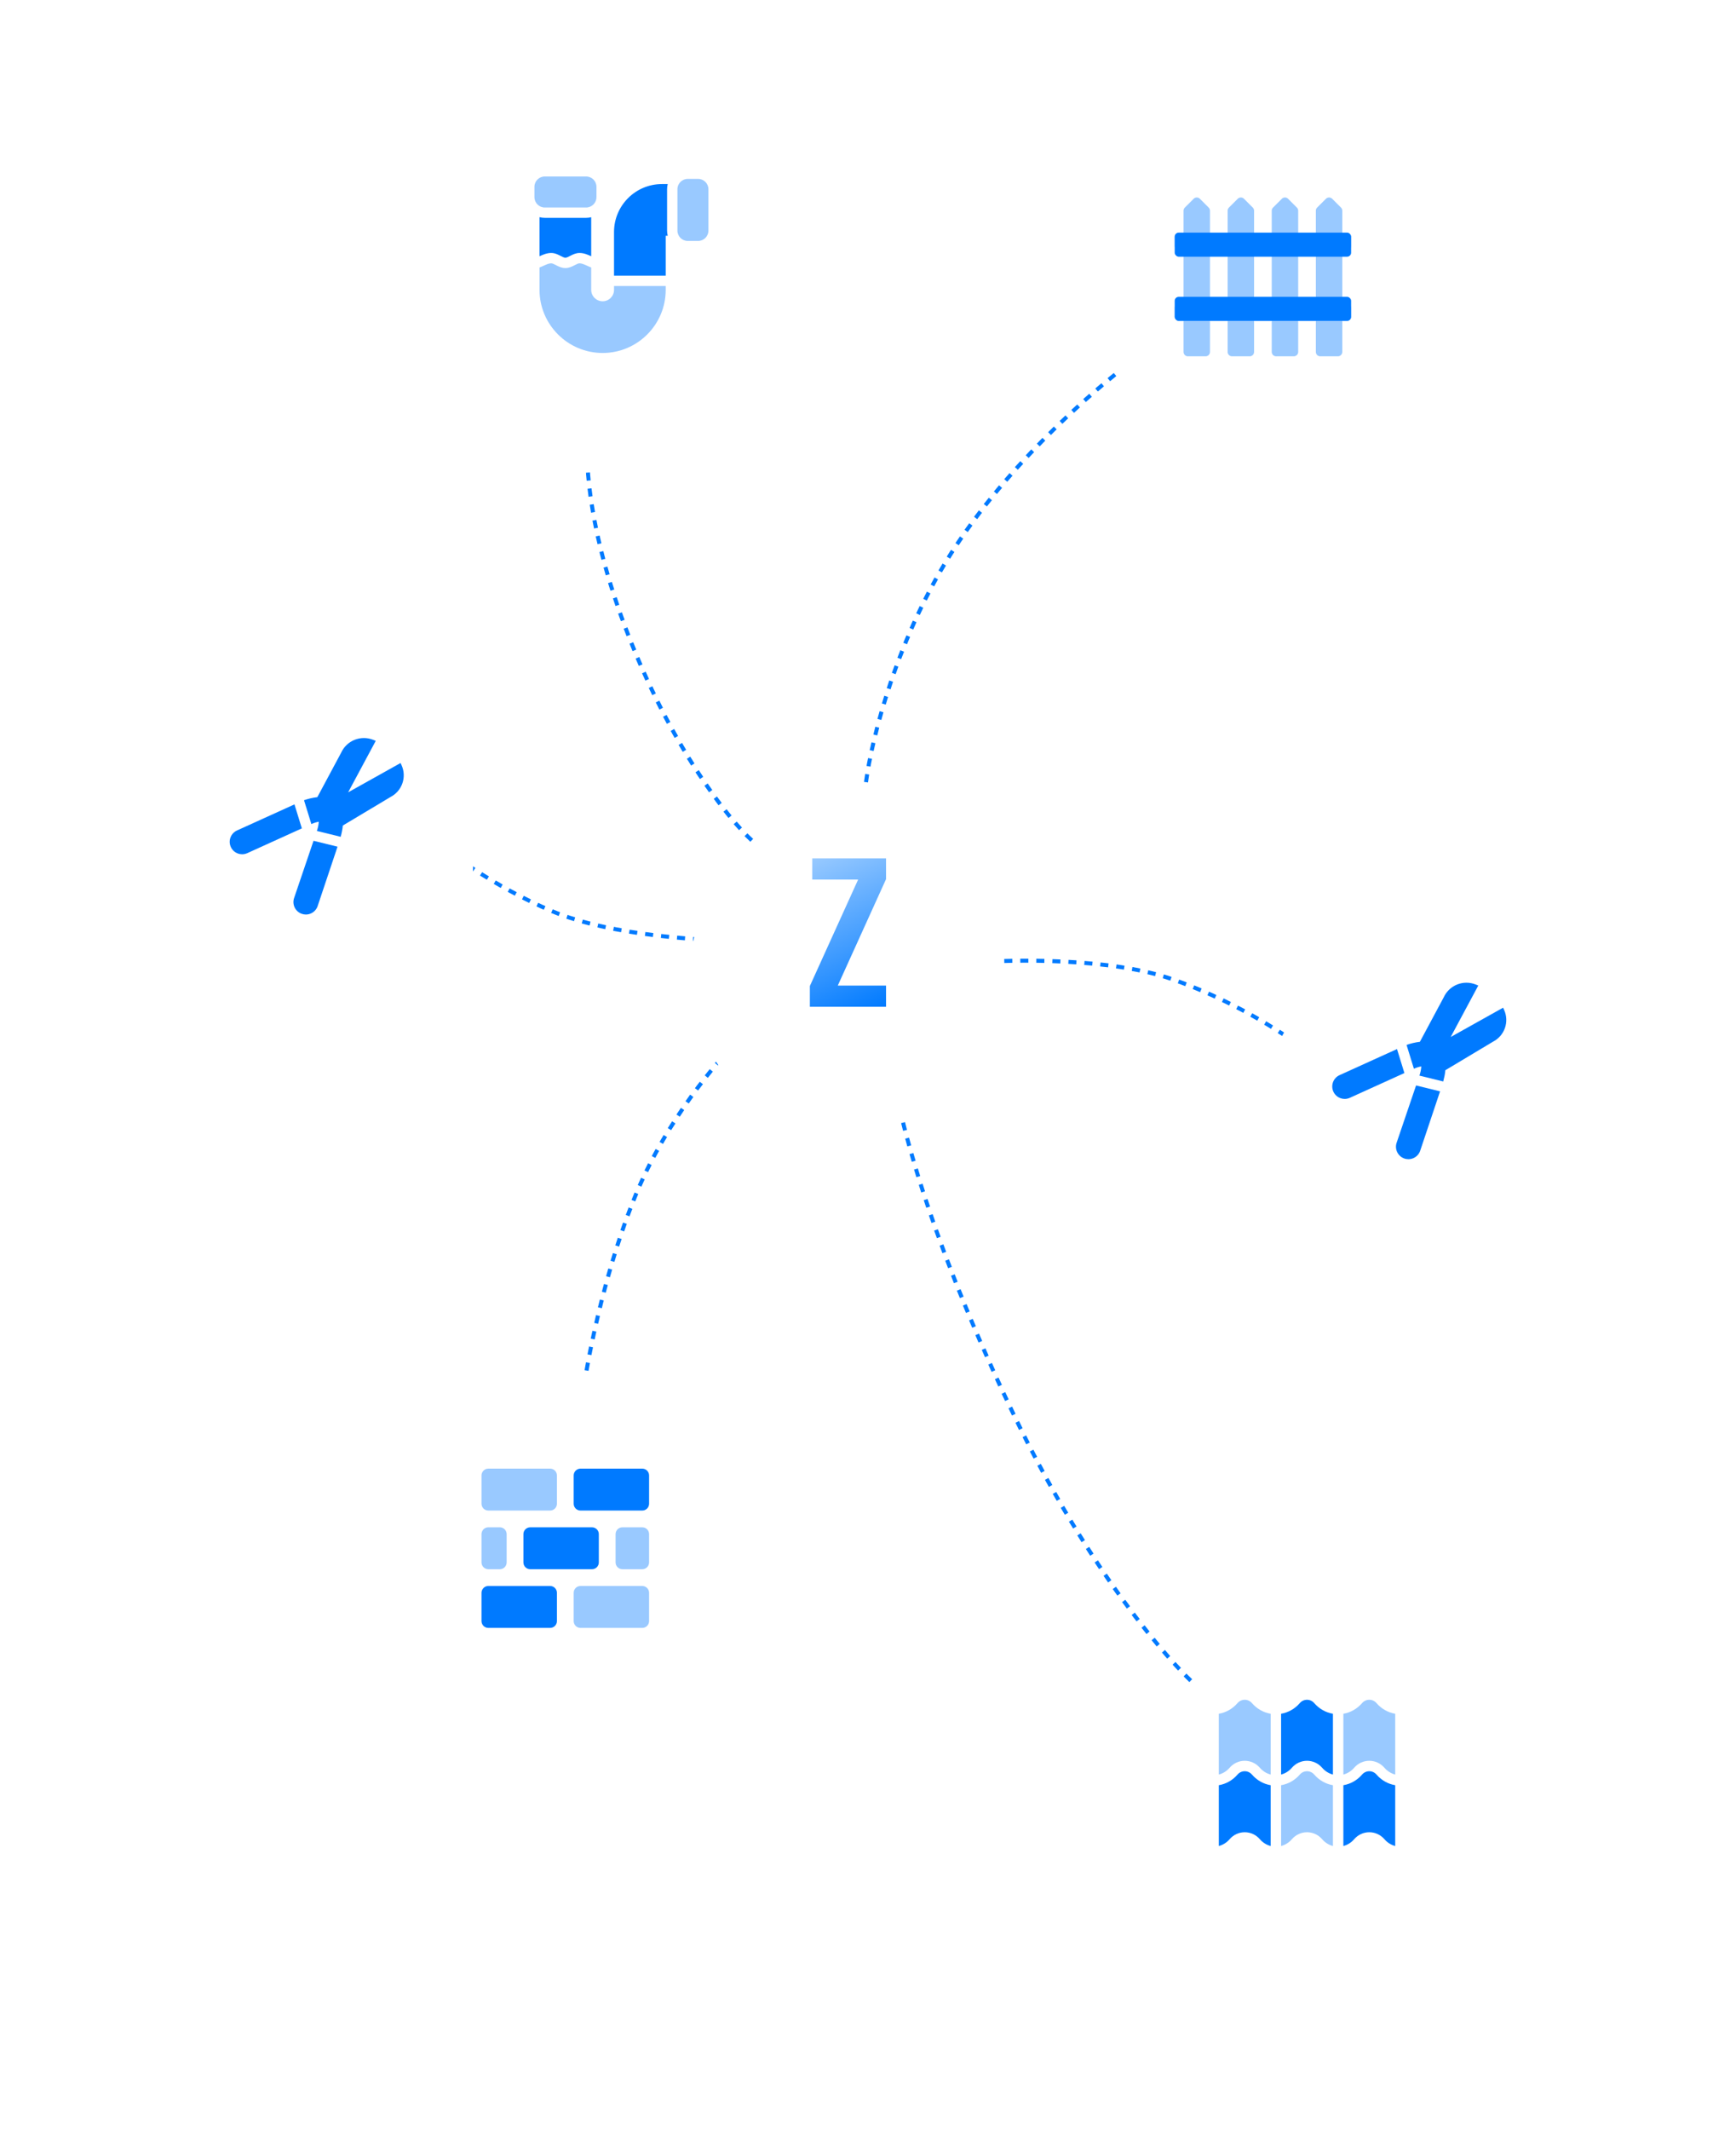 <svg width="433" height="531" viewBox="0 0 433 531" fill="none" xmlns="http://www.w3.org/2000/svg">
<path d="M242.5 240C252.667 239.167 276.8 238.8 292 244C307.2 249.2 320 257.5 324.5 261" stroke="#007AFF" stroke-dasharray="2 2"/>
<path d="M186.841 234.56C176.641 234.696 152.54 233.411 137.731 227.183C122.922 220.956 110.72 211.8 106.47 208" stroke="#007AFF" stroke-dasharray="2 2"/>
<path d="M185.5 258C180.5 262.667 168.5 276.3 160.5 293.5C152.5 310.7 147.5 334 146 343.5" stroke="#007AFF" stroke-dasharray="2 2"/>
<path d="M187.5 209.5C181.667 204.167 167.2 186.1 156 156.5C144.8 126.9 145.667 107.5 147.5 101.5" stroke="#007AFF" stroke-dasharray="2 2"/>
<path d="M216 195C217.333 184.667 223.7 158.4 238.5 136C253.3 113.6 275.333 95 284.5 88.5" stroke="#007AFF" stroke-dasharray="2 2"/>
<path d="M297 419C297 419 274.892 398.5 253 353C227.5 300 223 269.5 223 269.5" stroke="#007AFF" stroke-dasharray="2 2"/>
<g filter="url(#filter0_d_188_222)">
<path d="M287 442C287 463.539 304.461 481 326 481C347.539 481 365 463.539 365 442C365 420.461 347.539 403 326 403C304.461 403 287 420.461 287 442Z" fill="white"/>
</g>
<path opacity="0.4" d="M316.932 427.256C315.149 426.962 313.49 426.027 312.256 424.593C311.806 424.071 311.154 423.772 310.466 423.772C309.778 423.772 309.126 424.071 308.676 424.593C307.442 426.027 305.783 426.962 304 427.256V442.412C305.024 442.149 305.971 441.562 306.704 440.71C307.648 439.613 309.019 438.984 310.466 438.984C311.913 438.984 313.284 439.613 314.228 440.71C314.961 441.562 315.908 442.149 316.932 442.412V427.256Z" fill="#007AFF"/>
<path opacity="0.4" d="M348 427.256C346.217 426.962 344.558 426.027 343.324 424.593C342.874 424.071 342.222 423.772 341.534 423.772C340.846 423.772 340.194 424.071 339.744 424.593C338.51 426.027 336.851 426.962 335.068 427.256V442.412C336.092 442.149 337.039 441.562 337.772 440.71C338.716 439.613 340.088 438.984 341.534 438.984C342.981 438.984 344.352 439.613 345.296 440.71C346.029 441.562 346.976 442.149 348 442.412V427.256Z" fill="#007AFF"/>
<path d="M345.296 458.525C346.029 459.376 346.976 459.966 348 460.228V445.07C346.217 444.776 344.558 443.842 343.324 442.408C342.874 441.886 342.222 441.586 341.534 441.586C340.846 441.586 340.194 441.886 339.744 442.408C338.51 443.842 336.851 444.776 335.068 445.07V460.228C336.092 459.966 337.039 459.376 337.772 458.525C338.716 457.428 340.088 456.799 341.534 456.799C342.981 456.799 344.352 457.428 345.296 458.525Z" fill="#007AFF"/>
<path opacity="0.4" d="M329.762 458.525C330.495 459.376 331.442 459.966 332.466 460.228V445.07C330.683 444.776 329.024 443.842 327.79 442.408C327.34 441.886 326.688 441.586 326 441.586C325.312 441.586 324.66 441.886 324.21 442.408C322.976 443.842 321.317 444.776 319.534 445.07V460.228C320.558 459.966 321.505 459.376 322.238 458.525C323.182 457.428 324.553 456.799 326 456.799C327.446 456.799 328.818 457.428 329.762 458.525Z" fill="#007AFF"/>
<path d="M319.534 442.412C320.558 442.149 321.505 441.562 322.238 440.71C323.182 439.613 324.553 438.984 326 438.984C327.446 438.984 328.818 439.613 329.762 440.71C330.495 441.562 331.442 442.149 332.466 442.412V427.255C330.683 426.961 329.024 426.027 327.79 424.593C327.34 424.071 326.688 423.772 326 423.772C325.312 423.772 324.66 424.071 324.21 424.593C322.976 426.027 321.317 426.961 319.534 427.255V442.412Z" fill="#007AFF"/>
<path d="M316.932 460.228V445.07C315.149 444.776 313.49 443.842 312.256 442.408C311.806 441.886 311.154 441.586 310.466 441.586C309.778 441.586 309.126 441.886 308.676 442.408C307.442 443.842 305.783 444.776 304 445.07V460.228C305.024 459.966 305.971 459.376 306.704 458.525C307.648 457.428 309.019 456.799 310.466 456.799C311.913 456.799 313.284 457.428 314.228 458.525C314.961 459.376 315.908 459.966 316.932 460.228Z" fill="#007AFF"/>
<g filter="url(#filter1_d_188_222)">
<path d="M102 376C102 397.539 119.461 415 141 415C162.539 415 180 397.539 180 376C180 354.461 162.539 337 141 337C119.461 337 102 354.461 102 376Z" fill="white"/>
<path d="M121.799 385.405H137.211C138.149 385.405 138.91 386.166 138.91 387.104V394.156C138.91 395.094 138.149 395.855 137.211 395.855H121.799C120.861 395.855 120.1 395.094 120.1 394.156V387.104C120.1 386.166 120.861 385.405 121.799 385.405Z" fill="#007AFF"/>
<path opacity="0.4" d="M144.789 385.405H160.201C161.139 385.405 161.9 386.166 161.9 387.104V394.156C161.9 395.094 161.139 395.855 160.201 395.855H144.789C143.851 395.855 143.09 395.094 143.09 394.156V387.104C143.09 386.166 143.851 385.405 144.789 385.405Z" fill="#007AFF"/>
<path opacity="0.4" d="M121.799 356.145H137.211C138.149 356.145 138.91 356.906 138.91 357.844V364.896C138.91 365.834 138.149 366.595 137.211 366.595H121.799C120.861 366.595 120.1 365.834 120.1 364.896V357.844C120.1 356.906 120.861 356.145 121.799 356.145Z" fill="#007AFF"/>
<path d="M144.789 356.145H160.201C161.139 356.145 161.9 356.906 161.9 357.844V364.896C161.9 365.834 161.139 366.595 160.201 366.595H144.789C143.851 366.595 143.09 365.834 143.09 364.896V357.844C143.09 356.906 143.851 356.145 144.789 356.145Z" fill="#007AFF"/>
<path d="M132.249 370.775H147.661C148.599 370.775 149.36 371.536 149.36 372.474V379.526C149.36 380.464 148.599 381.225 147.661 381.225H132.249C131.311 381.225 130.55 380.464 130.55 379.526V372.474C130.55 371.536 131.311 370.775 132.249 370.775Z" fill="#007AFF"/>
<path opacity="0.4" d="M155.239 370.775H160.201C161.139 370.775 161.9 371.536 161.9 372.474V379.526C161.9 380.464 161.139 381.225 160.201 381.225H155.239C154.301 381.225 153.54 380.464 153.54 379.526V372.474C153.54 371.536 154.301 370.775 155.239 370.775Z" fill="#007AFF"/>
<path opacity="0.4" d="M121.799 370.775H124.671C125.609 370.775 126.37 371.536 126.37 372.474V379.526C126.37 380.464 125.609 381.225 124.671 381.225H121.799C120.861 381.225 120.1 380.464 120.1 379.526V372.474C120.1 371.536 120.861 370.775 121.799 370.775Z" fill="#007AFF"/>
</g>
<g filter="url(#filter2_d_188_222)">
<path d="M172 233C172 254.539 189.461 272 211 272C232.539 272 250 254.539 250 233C250 211.461 232.539 194 211 194C189.461 194 172 211.461 172 233Z" fill="white"/>
</g>
<path d="M202 251V245.82L214.037 219.286H202.59V214H221V219.18L208.963 245.714H221V251H202Z" fill="url(#paint0_linear_188_222)"/>
<g filter="url(#filter3_d_188_222)">
<path d="M315 267C315 288.539 332.461 306 354 306C375.539 306 393 288.539 393 267C393 245.461 375.539 228 354 228C332.461 228 315 245.461 315 267Z" fill="white"/>
</g>
<g clip-path="url(#clip0_188_222)">
<path d="M348.381 284.811C347.786 286.411 348.599 288.199 350.199 288.8C350.554 288.934 350.924 289 351.292 289C351.729 289 352.164 288.907 352.574 288.721C353.329 288.378 353.905 287.762 354.197 286.986L359.188 272.087L353.201 270.617L348.381 284.811Z" fill="#007AFF"/>
<path d="M334.116 268.043C332.557 268.75 331.864 270.594 332.572 272.153C332.914 272.908 333.53 273.485 334.307 273.776C334.662 273.91 335.032 273.976 335.4 273.976C335.837 273.976 336.272 273.883 336.682 273.697L350.292 267.523L348.446 261.542L334.116 268.043Z" fill="#007AFF"/>
<path d="M375.167 251.789L374.913 251.226L361.839 258.534L368.721 245.702L368.138 245.466C365.005 244.194 361.468 245.61 360.075 248.687L354.155 259.733C352.911 259.884 351.748 260.177 350.827 260.505L352.661 266.448C353.269 266.174 353.882 265.98 354.499 265.865L354.499 265.872C354.474 266.677 354.289 267.395 354.036 268.164L359.977 269.623C360.211 268.747 360.427 267.746 360.507 266.817L372.42 259.688C375.288 258.202 376.495 254.736 375.167 251.789Z" fill="#007AFF"/>
</g>
<g filter="url(#filter4_d_188_222)">
<path d="M40 206C40 227.539 57.461 245 79 245C100.539 245 118 227.539 118 206C118 184.461 100.539 167 79 167C57.461 167 40 184.461 40 206Z" fill="white"/>
</g>
<g clip-path="url(#clip1_188_222)">
<path d="M73.381 223.811C72.786 225.411 73.599 227.199 75.199 227.8C75.554 227.934 75.924 228 76.292 228C76.729 228 77.164 227.907 77.573 227.721C78.329 227.378 78.905 226.762 79.197 225.986L84.188 211.087L78.201 209.617L73.381 223.811Z" fill="#007AFF"/>
<path d="M59.116 207.043C57.557 207.75 56.864 209.594 57.572 211.153C57.914 211.908 58.53 212.485 59.307 212.776C59.662 212.91 60.032 212.976 60.4 212.976C60.837 212.976 61.272 212.883 61.682 212.697L75.291 206.523L73.446 200.542L59.116 207.043Z" fill="#007AFF"/>
<path d="M100.167 190.789L99.913 190.226L86.838 197.534L93.722 184.702L93.138 184.466C90.005 183.194 86.468 184.61 85.075 187.687L79.155 198.733C77.91 198.884 76.748 199.177 75.827 199.505L77.661 205.448C78.269 205.174 78.882 204.98 79.499 204.865L79.499 204.872C79.474 205.677 79.29 206.395 79.036 207.164L84.977 208.623C85.211 207.747 85.427 206.746 85.507 205.817L97.42 198.688C100.288 197.202 101.495 193.736 100.167 190.789Z" fill="#007AFF"/>
</g>
<g filter="url(#filter5_d_188_222)">
<path d="M115 69C115 90.539 132.461 108 154 108C175.539 108 193 90.539 193 69C193 47.461 175.539 30 154 30C132.461 30 115 47.461 115 69Z" fill="white"/>
</g>
<g clip-path="url(#clip2_188_222)">
<path d="M166.55 45.891H165.098C158.511 45.891 153.152 51.249 153.152 57.836V68.727H166.043V58.781H166.55C166.443 58.369 166.387 57.937 166.387 57.492V47.18C166.387 46.735 166.443 46.303 166.55 45.891Z" fill="#007AFF"/>
<path opacity="0.4" d="M153.152 72.273C153.152 73.837 151.88 75.109 150.316 75.109C148.742 75.109 147.461 73.837 147.461 72.273V66.682C147.09 66.545 146.738 66.388 146.397 66.233C145.733 65.933 145.106 65.649 144.555 65.649C144.245 65.649 143.822 65.866 143.374 66.096C142.706 66.44 141.949 66.829 141.016 66.829C140.082 66.829 139.325 66.44 138.657 66.096C138.209 65.866 137.787 65.649 137.477 65.649C136.926 65.649 136.299 65.933 135.635 66.233C135.294 66.388 134.942 66.545 134.57 66.682V72.273C134.57 80.945 141.634 88 150.316 88C158.988 88 166.043 80.945 166.043 72.273V71.305H153.152V72.273Z" fill="#007AFF"/>
<path d="M135.879 54.312C135.427 54.312 134.989 54.254 134.571 54.144V63.885C134.571 63.885 134.571 63.885 134.572 63.885C135.415 63.503 136.37 63.071 137.477 63.071C138.411 63.071 139.168 63.46 139.836 63.803C140.283 64.033 140.706 64.251 141.016 64.251C141.326 64.251 141.749 64.033 142.196 63.803C142.864 63.46 143.621 63.071 144.555 63.071C145.662 63.071 146.617 63.503 147.46 63.885C147.46 63.885 147.461 63.885 147.461 63.885V54.154C147.055 54.257 146.63 54.312 146.192 54.312H135.879Z" fill="#007AFF"/>
<path opacity="0.4" d="M174.121 44.602H171.543C170.122 44.602 168.965 45.758 168.965 47.18V57.492C168.965 58.914 170.122 60.071 171.543 60.071H174.121C175.543 60.071 176.699 58.914 176.699 57.492V47.18C176.699 45.758 175.543 44.602 174.121 44.602Z" fill="#007AFF"/>
<path opacity="0.4" d="M146.191 51.734C147.613 51.734 148.77 50.578 148.77 49.156V46.578C148.77 45.157 147.613 44 146.191 44H135.879C134.457 44 133.301 45.157 133.301 46.578V49.156C133.301 50.578 134.457 51.734 135.879 51.734H146.191Z" fill="#007AFF"/>
</g>
<g filter="url(#filter6_d_188_222)">
<path d="M276 69C276 90.539 293.461 108 315 108C336.539 108 354 90.539 354 69C354 47.461 336.539 30 315 30C293.461 30 276 47.461 276 69Z" fill="white"/>
</g>
<g clip-path="url(#clip3_188_222)">
<path opacity="0.4" d="M335.9 62.434C336.192 62.434 336.472 62.319 336.678 62.112C336.885 61.906 337 61.626 337 61.334V59.134C337 58.843 336.885 58.563 336.678 58.356C336.472 58.15 336.192 58.034 335.9 58.034H334.8V52.534C334.8 52.243 334.684 51.963 334.478 51.756L332.278 49.557C331.848 49.127 331.152 49.127 330.722 49.557L328.522 51.756C328.316 51.963 328.2 52.243 328.2 52.534V58.034H323.8V52.534C323.8 52.243 323.684 51.963 323.478 51.756L321.278 49.557C320.848 49.127 320.152 49.127 319.722 49.557L317.522 51.756C317.316 51.963 317.2 52.243 317.2 52.534V58.034H312.8V52.534C312.8 52.243 312.684 51.963 312.478 51.756L310.278 49.557C309.848 49.127 309.152 49.127 308.722 49.557L306.522 51.756C306.316 51.963 306.2 52.243 306.2 52.534V58.034H301.8V52.534C301.8 52.243 301.684 51.963 301.478 51.756L299.278 49.557C298.848 49.127 298.152 49.127 297.722 49.557L295.522 51.756C295.316 51.963 295.2 52.243 295.2 52.534V58.034H294.1C293.808 58.034 293.529 58.15 293.322 58.356C293.116 58.563 293 58.843 293 59.134V61.334C293 61.626 293.116 61.906 293.322 62.112C293.529 62.319 293.808 62.434 294.1 62.434H295.2V75.634H294.1C293.808 75.634 293.529 75.75 293.322 75.956C293.116 76.163 293 76.442 293 76.734V78.934C293 79.226 293.116 79.506 293.322 79.712C293.529 79.919 293.808 80.034 294.1 80.034H295.2V87.734C295.2 88.026 295.315 88.306 295.522 88.512C295.728 88.719 296.008 88.834 296.3 88.834H300.7C300.992 88.834 301.272 88.719 301.478 88.512C301.684 88.306 301.8 88.026 301.8 87.734V80.034H306.2V87.734C306.2 88.026 306.316 88.306 306.522 88.512C306.729 88.719 307.008 88.834 307.3 88.834H311.7C311.992 88.834 312.271 88.719 312.478 88.512C312.684 88.306 312.8 88.026 312.8 87.734V80.034H317.2V87.734C317.2 88.026 317.316 88.306 317.522 88.512C317.728 88.719 318.008 88.834 318.3 88.834H322.7C322.992 88.834 323.272 88.719 323.478 88.512C323.685 88.306 323.8 88.026 323.8 87.734V80.034H328.2V87.734C328.2 88.026 328.315 88.306 328.522 88.512C328.728 88.719 329.008 88.834 329.3 88.834H333.7C333.992 88.834 334.272 88.719 334.478 88.512C334.684 88.306 334.8 88.026 334.8 87.734V80.034H335.9C336.192 80.034 336.472 79.919 336.678 79.712C336.885 79.506 337 79.226 337 78.934V76.734C337 76.442 336.885 76.163 336.678 75.956C336.472 75.75 336.192 75.634 335.9 75.634H334.8V62.434H335.9ZM301.8 75.634V62.434H306.2V75.634H301.8ZM312.8 75.634V62.434H317.2V75.634H312.8ZM328.2 75.634H323.8V62.434H328.2V75.634Z" fill="#007AFF"/>
<rect x="293" y="58" width="44" height="6" rx="1" fill="#007AFF"/>
<rect x="293" y="74" width="44" height="6" rx="1" fill="#007AFF"/>
</g>
<defs>
<filter id="filter0_d_188_222" x="247" y="373" width="158" height="158" filterUnits="userSpaceOnUse" color-interpolation-filters="sRGB">
<feFlood flood-opacity="0" result="BackgroundImageFix"/>
<feColorMatrix in="SourceAlpha" type="matrix" values="0 0 0 0 0 0 0 0 0 0 0 0 0 0 0 0 0 0 127 0" result="hardAlpha"/>
<feOffset dy="10"/>
<feGaussianBlur stdDeviation="20"/>
<feComposite in2="hardAlpha" operator="out"/>
<feColorMatrix type="matrix" values="0 0 0 0 0.85 0 0 0 0 0.891 0 0 0 0 0.971 0 0 0 1 0"/>
<feBlend mode="normal" in2="BackgroundImageFix" result="effect1_dropShadow_188_222"/>
<feBlend mode="normal" in="SourceGraphic" in2="effect1_dropShadow_188_222" result="shape"/>
</filter>
<filter id="filter1_d_188_222" x="62" y="307" width="158" height="158" filterUnits="userSpaceOnUse" color-interpolation-filters="sRGB">
<feFlood flood-opacity="0" result="BackgroundImageFix"/>
<feColorMatrix in="SourceAlpha" type="matrix" values="0 0 0 0 0 0 0 0 0 0 0 0 0 0 0 0 0 0 127 0" result="hardAlpha"/>
<feOffset dy="10"/>
<feGaussianBlur stdDeviation="20"/>
<feComposite in2="hardAlpha" operator="out"/>
<feColorMatrix type="matrix" values="0 0 0 0 0.85 0 0 0 0 0.891 0 0 0 0 0.971 0 0 0 1 0"/>
<feBlend mode="normal" in2="BackgroundImageFix" result="effect1_dropShadow_188_222"/>
<feBlend mode="normal" in="SourceGraphic" in2="effect1_dropShadow_188_222" result="shape"/>
</filter>
<filter id="filter2_d_188_222" x="132" y="164" width="158" height="158" filterUnits="userSpaceOnUse" color-interpolation-filters="sRGB">
<feFlood flood-opacity="0" result="BackgroundImageFix"/>
<feColorMatrix in="SourceAlpha" type="matrix" values="0 0 0 0 0 0 0 0 0 0 0 0 0 0 0 0 0 0 127 0" result="hardAlpha"/>
<feOffset dy="10"/>
<feGaussianBlur stdDeviation="20"/>
<feComposite in2="hardAlpha" operator="out"/>
<feColorMatrix type="matrix" values="0 0 0 0 0.85 0 0 0 0 0.891 0 0 0 0 0.971 0 0 0 1 0"/>
<feBlend mode="normal" in2="BackgroundImageFix" result="effect1_dropShadow_188_222"/>
<feBlend mode="normal" in="SourceGraphic" in2="effect1_dropShadow_188_222" result="shape"/>
</filter>
<filter id="filter3_d_188_222" x="275" y="198" width="158" height="158" filterUnits="userSpaceOnUse" color-interpolation-filters="sRGB">
<feFlood flood-opacity="0" result="BackgroundImageFix"/>
<feColorMatrix in="SourceAlpha" type="matrix" values="0 0 0 0 0 0 0 0 0 0 0 0 0 0 0 0 0 0 127 0" result="hardAlpha"/>
<feOffset dy="10"/>
<feGaussianBlur stdDeviation="20"/>
<feComposite in2="hardAlpha" operator="out"/>
<feColorMatrix type="matrix" values="0 0 0 0 0.85 0 0 0 0 0.891 0 0 0 0 0.971 0 0 0 1 0"/>
<feBlend mode="normal" in2="BackgroundImageFix" result="effect1_dropShadow_188_222"/>
<feBlend mode="normal" in="SourceGraphic" in2="effect1_dropShadow_188_222" result="shape"/>
</filter>
<filter id="filter4_d_188_222" x="0" y="137" width="158" height="158" filterUnits="userSpaceOnUse" color-interpolation-filters="sRGB">
<feFlood flood-opacity="0" result="BackgroundImageFix"/>
<feColorMatrix in="SourceAlpha" type="matrix" values="0 0 0 0 0 0 0 0 0 0 0 0 0 0 0 0 0 0 127 0" result="hardAlpha"/>
<feOffset dy="10"/>
<feGaussianBlur stdDeviation="20"/>
<feComposite in2="hardAlpha" operator="out"/>
<feColorMatrix type="matrix" values="0 0 0 0 0.85 0 0 0 0 0.891 0 0 0 0 0.971 0 0 0 1 0"/>
<feBlend mode="normal" in2="BackgroundImageFix" result="effect1_dropShadow_188_222"/>
<feBlend mode="normal" in="SourceGraphic" in2="effect1_dropShadow_188_222" result="shape"/>
</filter>
<filter id="filter5_d_188_222" x="75" y="0" width="158" height="158" filterUnits="userSpaceOnUse" color-interpolation-filters="sRGB">
<feFlood flood-opacity="0" result="BackgroundImageFix"/>
<feColorMatrix in="SourceAlpha" type="matrix" values="0 0 0 0 0 0 0 0 0 0 0 0 0 0 0 0 0 0 127 0" result="hardAlpha"/>
<feOffset dy="10"/>
<feGaussianBlur stdDeviation="20"/>
<feComposite in2="hardAlpha" operator="out"/>
<feColorMatrix type="matrix" values="0 0 0 0 0.85 0 0 0 0 0.891 0 0 0 0 0.971 0 0 0 1 0"/>
<feBlend mode="normal" in2="BackgroundImageFix" result="effect1_dropShadow_188_222"/>
<feBlend mode="normal" in="SourceGraphic" in2="effect1_dropShadow_188_222" result="shape"/>
</filter>
<filter id="filter6_d_188_222" x="236" y="0" width="158" height="158" filterUnits="userSpaceOnUse" color-interpolation-filters="sRGB">
<feFlood flood-opacity="0" result="BackgroundImageFix"/>
<feColorMatrix in="SourceAlpha" type="matrix" values="0 0 0 0 0 0 0 0 0 0 0 0 0 0 0 0 0 0 127 0" result="hardAlpha"/>
<feOffset dy="10"/>
<feGaussianBlur stdDeviation="20"/>
<feComposite in2="hardAlpha" operator="out"/>
<feColorMatrix type="matrix" values="0 0 0 0 0.85 0 0 0 0 0.891 0 0 0 0 0.971 0 0 0 1 0"/>
<feBlend mode="normal" in2="BackgroundImageFix" result="effect1_dropShadow_188_222"/>
<feBlend mode="normal" in="SourceGraphic" in2="effect1_dropShadow_188_222" result="shape"/>
</filter>
<linearGradient id="paint0_linear_188_222" x1="221" y1="251" x2="203.764" y2="213.196" gradientUnits="userSpaceOnUse">
<stop stop-color="#007AFF"/>
<stop offset="1" stop-color="#99CAFF"/>
</linearGradient>
<clipPath id="clip0_188_222">
<rect width="44" height="44" fill="white" transform="translate(332 245)"/>
</clipPath>
<clipPath id="clip1_188_222">
<rect width="44" height="44" fill="white" transform="translate(57 184)"/>
</clipPath>
<clipPath id="clip2_188_222">
<rect width="44" height="44" fill="white" transform="translate(133 44)"/>
</clipPath>
<clipPath id="clip3_188_222">
<rect width="44" height="44" fill="white" transform="translate(293 47)"/>
</clipPath>
</defs>
</svg>
